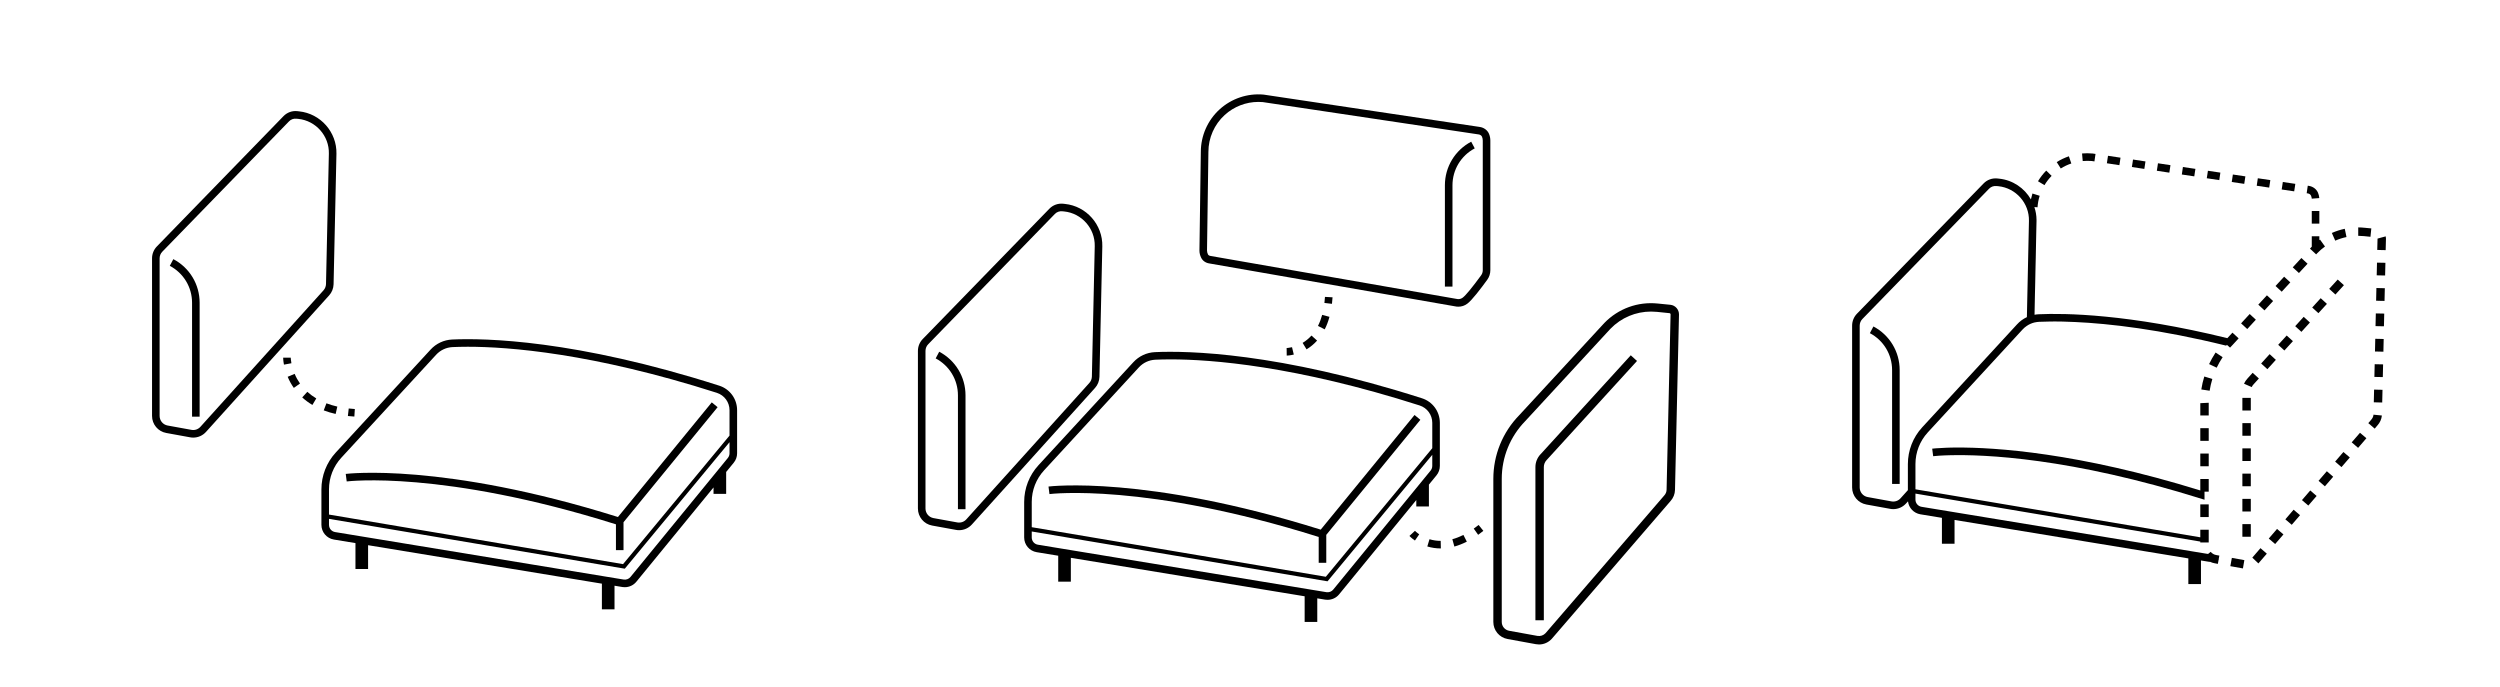 <svg viewBox="0 0 594.09 163.25" xmlns="http://www.w3.org/2000/svg" data-name="Ebene 1" id="Ebene_1">
  <path d="M351.6,30.16l-51.32-7.68c-3.82-.35-7.63.93-10.47,3.52-2.83,2.58-4.45,6.26-4.45,10.09l-.33,23.46c0,.59.15,1.16.41,1.69.35.73,1.08,1.24,1.93,1.36l58.72,10.25c.15.02.31.03.47.03.76,0,1.5-.24,2.12-.71,1.13-.84,3.21-3.57,4.75-5.7.48-.66.73-1.45.73-2.27v-30.8c0-.55-.11-1.09-.32-1.6-.37-.88-1.23-1.51-2.24-1.64ZM352.36,64.2c0,.44-.13.86-.39,1.22-2.02,2.78-3.65,4.77-4.37,5.31-.37.28-.83.4-1.24.34l-58.71-10.25c-.27-.04-.5-.18-.59-.36-.15-.3-.22-.62-.23-.92l.33-23.44c0-3.33,1.41-6.53,3.87-8.77,2.2-2.01,5.08-3.11,7.99-3.11.35,0,.7.01,1.05.04l51.27,7.68h.02c.38.05.7.27.82.56.12.29.18.59.18.9v30.8Z"></path>
  <path d="M343.36,44.03v24.07h1.8v-24.07c0-3.69,2.03-7.05,5.29-8.77l-.84-1.59c-3.85,2.03-6.25,6-6.25,10.36Z"></path>
  <path d="M551.16,56.14h-1.8v2.49l-.12.12-.31.34.74.68.59.55.14.13.3-.32c.55-.57,1.16-1.09,1.8-1.55l-.58-.81h0s-.59-.82-.59-.82c-.06.04-.11.08-.17.13v-.94Z"></path>
  <rect height="3" width="1.8" y="50.14" x="549.36"></rect>
  <path d="M549.18,46.5c.1.23.16.47.18.71l.88-.07.91-.07c-.04-.44-.14-.87-.31-1.27-.38-.89-1.24-1.51-2.23-1.64l-.2-.03-.13.89-.13.9.21.03c.38.04.7.26.82.55Z"></path>
  <polygon points="545.32 44.58 545.45 43.69 542.48 43.25 542.35 44.13 542.21 45.03 545.18 45.47 545.32 44.58"></polygon>
  <polygon points="539.38 43.69 539.51 42.8 536.54 42.36 536.41 43.24 536.28 44.14 539.24 44.58 539.38 43.69"></polygon>
  <polygon points="533.45 42.8 533.58 41.91 530.61 41.47 530.48 42.35 530.48 42.36 530.34 43.25 533.31 43.69 533.45 42.8"></polygon>
  <polygon points="527.64 41.02 524.68 40.58 524.55 41.47 524.41 42.36 527.38 42.8 527.64 41.02"></polygon>
  <polygon points="521.57 41.02 521.71 40.13 518.74 39.69 518.61 40.58 518.48 41.47 521.44 41.91 521.57 41.02"></polygon>
  <polygon points="515.65 40.13 515.78 39.25 512.81 38.8 512.68 39.69 512.54 40.58 515.51 41.03 515.65 40.13"></polygon>
  <polygon points="509.71 39.24 509.84 38.36 506.88 37.91 506.75 38.8 506.61 39.69 509.57 40.14 509.71 39.24"></polygon>
  <polygon points="503.78 38.36 503.91 37.47 500.94 37.02 500.8 37.91 500.67 38.8 503.64 39.25 503.78 38.36"></polygon>
  <path d="M494.93,38.27c.36-.03.71-.05,1.07-.05.37.02.74.01,1.07.04l.64.1.13-.89.13-.89-.69-.1c-.42-.04-.84-.06-1.26-.06-.44.02-.84.02-1.25.05l.08.91.08.89Z"></path>
  <path d="M489.71,40.04c.78-.49,1.63-.9,2.51-1.19l-.29-.85-.29-.86c-1.02.35-1.99.81-2.89,1.38l.49.77.47.75Z"></path>
  <path d="M485.84,44c.48-.8,1.05-1.54,1.7-2.21l-.64-.62-.64-.63c-.75.76-1.41,1.61-1.96,2.53l.78.47.76.46Z"></path>
  <path d="M530.46,82.06l.36-.39.69-.75.47-.51-.73-.68-.74-.68-1.21,1.31c-23.5-5.78-38.66-5.96-44.84-5.68-.33.02-.66.05-.98.12l.03-1.59.06-3,.07-3,.06-3,.07-3,.12-6,.06-2.67v-.33c-.01-1.04-.19-2.05-.51-3l.75.05c.06-.93.23-1.84.51-2.73l-.85-.27-.87-.27c-.14.46-.26.92-.36,1.4-1.54-2.68-4.3-4.6-7.55-4.93l-.45-.05c-1.22-.11-2.39.31-3.24,1.18l-30.09,30.95c-.75.77-1.16,1.79-1.16,2.86v38.44c0,1.99,1.42,3.7,3.38,4.05l5.66,1.03c.25.05.5.07.75.07,1.15,0,2.25-.48,3.04-1.36l.45-.49c.18,1.55,1.36,2.81,2.94,3.08l5.12.84v6.16h3v-5.66l55.56,9.14v6.1h3v-5.61l1.88.31c.11.02.22.03.33.03.32.15.66.26,1.01.32l.79.15.17-.91s.07-.04.11-.06l-.1-.02.18-.98-.19-.03h-.01l-.59-.11c-.22-.04-.43-.11-.62-.22-.25-.13-.47-.31-.65-.53l-.62.5-.27-.04h-.01s-67.8-11.16-67.8-11.16c-.85-.14-1.46-.86-1.46-1.72v-1.42l67.69,11.4v.21h2v-3.02h-2v1.8l-66.99-11.29-.7-.12v-5.99c0-2.8,1.04-5.47,2.93-7.53l22.52-24.45c.3-.33.63-.61.99-.85.29-.2.59-.37.91-.51.29-.13.6-.23.91-.31.2-.05.4-.09.6-.11.17-.03.34-.04.51-.05.73-.03,1.6-.06,2.59-.07.33-.01.67-.01,1.02-.01h.33c.53,0,1.1.01,1.69.02.93.02,1.94.05,3.03.11,7.98.37,19.98,1.71,35.81,5.61.06-.07.12-.13.18-.19l.37.33.37.33c.06-.06.11-.13.18-.19.1-.12.22-.24.34-.36ZM481.66,75.36c-.88.41-1.68.99-2.35,1.73l-22.52,24.45c-2.2,2.39-3.41,5.5-3.41,8.75v6.19l-1.75,1.94c-.54.6-1.34.87-2.14.73l-5.66-1.03c-1.1-.2-1.9-1.16-1.9-2.28v-38.44c0-.6.23-1.18.66-1.61l30.08-30.94c.46-.48,1.1-.71,1.77-.64l.44.04c4.18.43,7.37,4.05,7.27,8.25l-.49,22.86Z"></path>
  <path d="M445.19,77.58l-.84,1.59c3.26,1.72,5.28,5.08,5.28,8.77v27.06h1.8v-27.06c0-4.36-2.39-8.33-6.24-10.36Z"></path>
  <path d="M69.09,84.99h-.9s-.9.01-.9.01c0,.03,0,.67.19,1.65l1.77-.33c-.15-.81-.16-1.32-.16-1.33Z"></path>
  <path d="M71.82,94.44c.73.67,1.54,1.27,2.42,1.79l.92-1.55c-.77-.46-1.49-.99-2.13-1.57l-1.21,1.33Z"></path>
  <path d="M76.93,97.52c.89.34,1.84.63,2.83.85l.4-1.75c-.91-.21-1.78-.47-2.59-.78l-.64,1.68Z"></path>
  <path d="M68.36,89.54c.39.93.88,1.82,1.46,2.64l1.47-1.04c-.5-.71-.93-1.48-1.27-2.3l-1.66.7Z"></path>
  <path d="M84.32,97.2c-.5-.03-.98-.07-1.45-.13l-.2,1.79c.5.06,1.01.1,1.54.13l.11-1.8Z"></path>
  <path d="M261.27,89.55l.68-31.01c.12-5.13-3.78-9.56-8.88-10.08l-.45-.05c-1.21-.11-2.39.31-3.24,1.18l-30.08,30.95c-.76.77-1.17,1.79-1.17,2.86v37.44c0,1.99,1.42,3.7,3.38,4.05l5.66,1.03c.25.05.5.07.75.07,1.15,0,2.25-.48,3.04-1.36l29.25-32.43c.66-.72,1.03-1.67,1.06-2.65ZM259.47,89.51c-.02.55-.23,1.08-.6,1.49l-29.24,32.42c-.54.6-1.34.87-2.13.73l-5.67-1.03c-1.1-.2-1.9-1.16-1.9-2.28v-37.44c0-.6.23-1.18.66-1.61l30.08-30.94c.46-.48,1.1-.71,1.77-.64l.44.04c4.18.43,7.37,4.05,7.27,8.25l-.68,31.01Z"></path>
  <path d="M223.19,83.58l-.84,1.59c3.26,1.72,5.29,5.08,5.29,8.77v27.07h1.8v-27.07c0-4.36-2.39-8.33-6.25-10.36Z"></path>
  <path d="M79.27,67.55l.68-31.01c.12-5.13-3.78-9.56-8.88-10.08l-.45-.05c-1.21-.12-2.39.31-3.24,1.18l-30.08,30.95c-.76.77-1.17,1.79-1.17,2.86v37.44c0,1.99,1.42,3.7,3.38,4.05l5.66,1.03c.25.05.5.07.75.07,1.15,0,2.25-.48,3.04-1.36l29.25-32.43c.66-.72,1.03-1.67,1.06-2.65ZM77.47,67.51c-.02.55-.23,1.08-.6,1.49l-29.24,32.42c-.54.6-1.34.88-2.13.73l-5.67-1.03c-1.1-.2-1.9-1.16-1.9-2.28v-37.44c0-.6.23-1.18.66-1.61l30.08-30.94c.46-.48,1.1-.72,1.77-.64l.44.04c4.18.43,7.37,4.05,7.27,8.25l-.68,31.01Z"></path>
  <path d="M41.19,61.58l-.84,1.59c3.26,1.72,5.29,5.08,5.29,8.77v27.07h1.8v-27.07c0-4.36-2.39-8.33-6.25-10.36Z"></path>
  <path d="M307.03,82.51c-.76.18-1.28.19-1.28.19l.02,1.8c.07,0,.72-.01,1.68-.24l-.42-1.75Z"></path>
  <path d="M313.2,77.45l1.6.82c.46-.9.84-1.9,1.13-2.98l-1.73-.47c-.26.95-.6,1.84-1,2.63Z"></path>
  <path d="M311.65,79.74c-.62.69-1.32,1.27-2.1,1.74l.93,1.54c.93-.56,1.77-1.26,2.51-2.08l-1.34-1.2Z"></path>
  <path d="M316.66,70.65l-1.8-.1c-.03.5-.07.98-.13,1.44l1.79.21c.06-.5.1-1.01.14-1.55Z"></path>
  <path d="M336.25,126.14l-.66.61-.66.61c.05.05.49.53,1.31,1.09l1.02-1.48c-.65-.44-1-.82-1-.82Z"></path>
  <path d="M345.13,128.14l.48,1.74c.97-.27,1.97-.66,2.96-1.16l-.81-1.6c-.88.44-1.77.79-2.63,1.02Z"></path>
  <path d="M339.7,128.14l-.52,1.72c1.02.31,2.09.47,3.22.47l-.04-1.8c-.91,0-1.8-.13-2.66-.39Z"></path>
  <path d="M350.22,125.62l1.04,1.47c.41-.29.82-.6,1.24-.94l-1.13-1.4c-.39.31-.78.61-1.16.87Z"></path>
  <path d="M396.95,72.43l-3-.3c-4.73-.49-9.37,1.19-12.71,4.63l-20.23,21.92c-3.96,4.08-6.14,9.45-6.14,15.13v33.99c0,1.99,1.42,3.7,3.38,4.05l6.73,1.23c.25.04.5.07.75.07,1.15,0,2.26-.49,3.06-1.38l28.19-32.7c.66-.73,1.04-1.67,1.06-2.65l.95-41.67c.02-1.18-.87-2.2-2.04-2.32ZM396.04,116.37c0,.5-.2.99-.56,1.38l-28.19,32.7c-.5.54-1.22.79-1.95.66l-6.73-1.22c-1.01-.19-1.74-1.06-1.74-2.09v-33.99c0-5.16,1.98-10.04,5.59-13.75l20.24-21.93c2.56-2.64,6.02-4.09,9.65-4.09.46,0,.93.03,1.39.07l3,.31c.14.02.25.14.25.28l-.95,41.67Z"></path>
  <path d="M366.07,107.96c-.77.83-1.2,1.91-1.2,3.04v36.4h2v-36.4c0-.62.23-1.22.67-1.68l21.47-23.54-1.48-1.35-21.46,23.54Z"></path>
  <path d="M170.89,91.64c-34.19-10.94-55.74-11.31-63.43-10.96-1.98.09-3.81.95-5.15,2.41l-22.52,24.45c-2.2,2.39-3.41,5.5-3.41,8.75v8.43c0,1.74,1.25,3.21,2.97,3.5l5.12.84v6.16h3v-5.66l55.56,9.14v6.1h3v-5.61l1.87.31c.19.03.39.04.58.04,1.05,0,2.07-.47,2.74-1.3l18.34-22.41v1.53h3v-5.2l1.8-2.2c.52-.63.8-1.42.8-2.24v-10.24c0-2.68-1.71-5.03-4.27-5.84ZM173.36,107.72c0,.4-.14.79-.39,1.1l-1.35,1.65-2.06,2.52-19.73,24.11c-.39.49-1.02.72-1.63.62l-68.56-11.28c-.85-.14-1.46-.86-1.46-1.72v-1.42l70.29,11.84,24.89-30.06v2.64ZM173.36,103.51l-25.3,30.55-69.88-11.78v-5.99c0-2.8,1.04-5.47,2.94-7.53l22.51-24.45c1.02-1.11,2.41-1.76,3.92-1.83.97-.04,2.18-.08,3.6-.08,9.67,0,29.64,1.5,59.2,10.95,1.8.58,3.01,2.24,3.01,4.13v6.03Z"></path>
  <path d="M146.85,122.86c-41.64-13.06-64.46-10.27-64.69-10.24l.23,1.79c.23-.03,22.74-2.77,63.98,10.19v6.14h1.8v-6.64l22.36-27.34-1.39-1.14-22.29,27.24Z"></path>
  <path d="M336.56,120.36h3v-5.2l1.8-2.2c.52-.63.8-1.42.8-2.24v-10.24c0-2.68-1.71-5.03-4.26-5.84-34.2-10.94-55.75-11.31-63.44-10.96-1.98.09-3.81.95-5.15,2.41l-22.52,24.45c-2.2,2.39-3.41,5.5-3.41,8.75v8.43c0,1.74,1.25,3.21,2.97,3.5l5.12.84v6.16h3v-5.66l55.56,9.14v6.1h3v-5.61l1.87.31c.2.03.39.04.58.04,1.05,0,2.07-.47,2.74-1.3l18.34-22.41v1.53ZM245.18,119.29c0-2.8,1.04-5.47,2.94-7.53l22.51-24.45c1.02-1.11,2.41-1.76,3.92-1.83.97-.04,2.18-.08,3.6-.08,9.67,0,29.64,1.5,59.2,10.95,1.8.58,3.01,2.24,3.01,4.13v6.03l-25.3,30.55-69.88-11.78v-5.99ZM316.83,140.1c-.39.49-1.02.72-1.63.62l-68.56-11.28c-.85-.14-1.46-.86-1.46-1.72v-1.42l70.29,11.84,24.89-30.06v2.64c0,.4-.14.79-.39,1.1l-1.35,1.65-2.06,2.52-19.73,24.11Z"></path>
  <path d="M315.17,133.74v-6.64l22.36-27.34-1.39-1.14-22.29,27.24c-41.64-13.06-64.46-10.27-64.69-10.24l.23,1.79c.23-.03,22.74-2.77,63.98,10.19v6.14h1.8Z"></path>
  <path d="M524.87,113.82h-2v2.73c-29.07-9.01-48.82-10.25-57.94-10.2-.43,0-.84.01-1.22.01-.45.02-.86.03-1.24.04-2.15.08-3.26.21-3.31.22l.23,1.79s.49-.06,1.37-.12c.35-.02.78-.05,1.28-.07.37-.02.79-.03,1.25-.04,8.1-.21,28.65.54,60.08,10.42.16.04.33.1.5.15v-1.91h1v-3.02Z"></path>
  <rect height="3.02" width="2" y="107.78" x="522.87"></rect>
  <polygon points="530.19 133.55 530.01 134.54 533 135.08 533.17 134.09 533.34 133.11 530.37 132.57 530.19 133.55"></polygon>
  <polygon points="538.7 70.18 536.65 72.4 537.39 73.08 538.12 73.76 540.17 71.54 539.44 70.86 538.7 70.18"></polygon>
  <polygon points="552.94 111.98 550.97 114.26 551.73 114.92 552.48 115.57 554.45 113.29 553.69 112.63 552.94 111.98"></polygon>
  <polygon points="556.88 107.41 554.91 109.69 555.67 110.35 556.42 111 558.4 108.71 557.64 108.06 556.88 107.41"></polygon>
  <polygon points="558.85 105.12 559.61 105.77 560.37 106.43 562.34 104.14 560.82 102.84 558.85 105.12"></polygon>
  <path d="M564.03,98.54c-.04.45-.23.86-.55,1.21l-.69.8.76.65.76.66.67-.79c.59-.65.95-1.45,1.04-2.33l-1-.1-.99-.1Z"></path>
  <polygon points="564.17 92.58 564.1 95.6 565.1 95.63 566.1 95.65 566.17 92.63 565.17 92.61 564.17 92.58"></polygon>
  <polygon points="564.31 86.55 564.24 89.57 565.24 89.59 566.24 89.61 566.31 86.59 565.31 86.57 564.31 86.55"></polygon>
  <polygon points="564.45 80.51 564.38 83.53 565.38 83.55 566.38 83.58 566.45 80.56 565.45 80.53 564.45 80.51"></polygon>
  <polygon points="564.58 74.48 564.51 77.5 565.52 77.52 566.51 77.54 566.58 74.52 565.58 74.5 564.58 74.48"></polygon>
  <polygon points="564.79 65.43 565.79 65.45 566.79 65.47 566.86 62.45 564.86 62.41 564.79 65.43"></polygon>
  <polygon points="564.72 68.44 564.65 71.46 565.65 71.49 566.65 71.51 566.72 68.49 565.72 68.47 564.72 68.44"></polygon>
  <polygon points="545.57 64.2 545.58 64.2 546.31 64.88 548.36 62.67 547.62 61.99 546.89 61.31 544.84 63.53 545.57 64.2"></polygon>
  <polygon points="542.22 69.32 544.26 67.1 543.53 66.43 542.79 65.75 540.75 67.96 541.48 68.64 542.22 69.32"></polygon>
  <polygon points="533.3 77.52 534.03 78.19 536.07 75.97 535.34 75.3 534.61 74.62 532.56 76.84 533.3 77.52"></polygon>
  <path d="M525.73,90.06l-.96-.3-.95-.29c-.31,1.01-.55,2.04-.71,3.08l1,.15.98.15c.15-.94.36-1.88.64-2.79Z"></path>
  <polygon points="524.87 95.71 523.87 95.76 522.87 95.81 522.87 98.73 524.87 98.73 524.87 95.71"></polygon>
  <rect height="3.01" width="2" y="101.75" x="522.87"></rect>
  <path d="M566.93,56.17l-.97.26-.97.27-.07,2.69,1.01.03.99.02.07-2.75c0-.17-.02-.35-.06-.52Z"></path>
  <path d="M563.31,56.27l.1-.99.1-1-1.56-.15c-.51-.06-1.04-.08-1.55-.09v2c.44.01.9.03,1.34.07l1.57.16Z"></path>
  <path d="M554.94,57.19c.85-.38,1.75-.67,2.67-.86l-.2-.98-.21-.98c-1.05.22-2.08.55-3.07.99l.4.91.41.92Z"></path>
  <path d="M526.76,87.38c.41-.86.89-1.71,1.42-2.5l-.83-.55-.46-.31-.38-.25c-.04.06-.07.11-.11.17-.54.83-1.02,1.69-1.44,2.58l.9.43.9.43Z"></path>
  <polygon points="549 116.55 547.03 118.84 547.78 119.49 548.54 120.14 550.51 117.86 549.75 117.2 549 116.55"></polygon>
  <polygon points="545.05 121.12 543.08 123.41 543.84 124.06 544.6 124.71 546.57 122.43 545.81 121.78 545.05 121.12"></polygon>
  <polygon points="541.11 125.69 539.14 127.98 539.9 128.63 540.66 129.28 542.63 127 541.87 126.35 541.11 125.69"></polygon>
  <polygon points="537.17 130.26 535.23 132.51 535.95 133.2 536.67 133.89 538.68 131.57 537.93 130.92 537.17 130.26"></polygon>
  <rect height="3.01" width="2" y="119.86" x="522.87"></rect>
  <polygon points="532.87 103.55 534.74 103.55 534.87 103.55 534.87 103.39 534.87 100.55 532.87 100.55 532.87 103.55"></polygon>
  <rect height="3" width="2" y="94.55" x="532.87"></rect>
  <rect height="3" width="2" y="112.55" x="532.87"></rect>
  <path d="M536.79,89.94l-1.48-1.35-1.24,1.37c-.34.37-.61.78-.81,1.22l1.83.81c.1-.24.25-.46.45-.67l1.25-1.38Z"></path>
  <polygon points="532.87 118.55 532.87 118.63 532.87 121.55 534.64 121.55 534.87 121.55 534.87 121.27 534.87 118.55 532.94 118.55 532.87 118.55"></polygon>
  <polygon points="543.4 79.73 541.38 81.94 542.85 83.29 544.88 81.07 543.4 79.73"></polygon>
  <polygon points="547.44 75.29 545.42 77.51 546.9 78.86 548.92 76.64 547.44 75.29"></polygon>
  <polygon points="557 67.77 555.52 66.43 553.5 68.64 554.98 69.99 557 67.77"></polygon>
  <polygon points="552.96 72.21 551.48 70.86 550.26 72.2 549.46 73.08 550.26 73.8 550.63 74.14 550.94 74.42 551.16 74.18 552.96 72.21"></polygon>
  <rect height="3" width="2" y="106.55" x="532.87"></rect>
  <polygon points="540.26 86.14 540.8 85.54 540.83 85.51 540.56 85.27 540.43 85.15 539.64 84.42 539.35 84.16 539.18 84.34 538.81 84.75 538.46 85.13 537.75 85.92 537.33 86.38 538.81 87.73 540.09 86.33 540.26 86.14"></polygon>
  <rect height="3" width="2" y="124.55" x="532.87"></rect>
</svg>